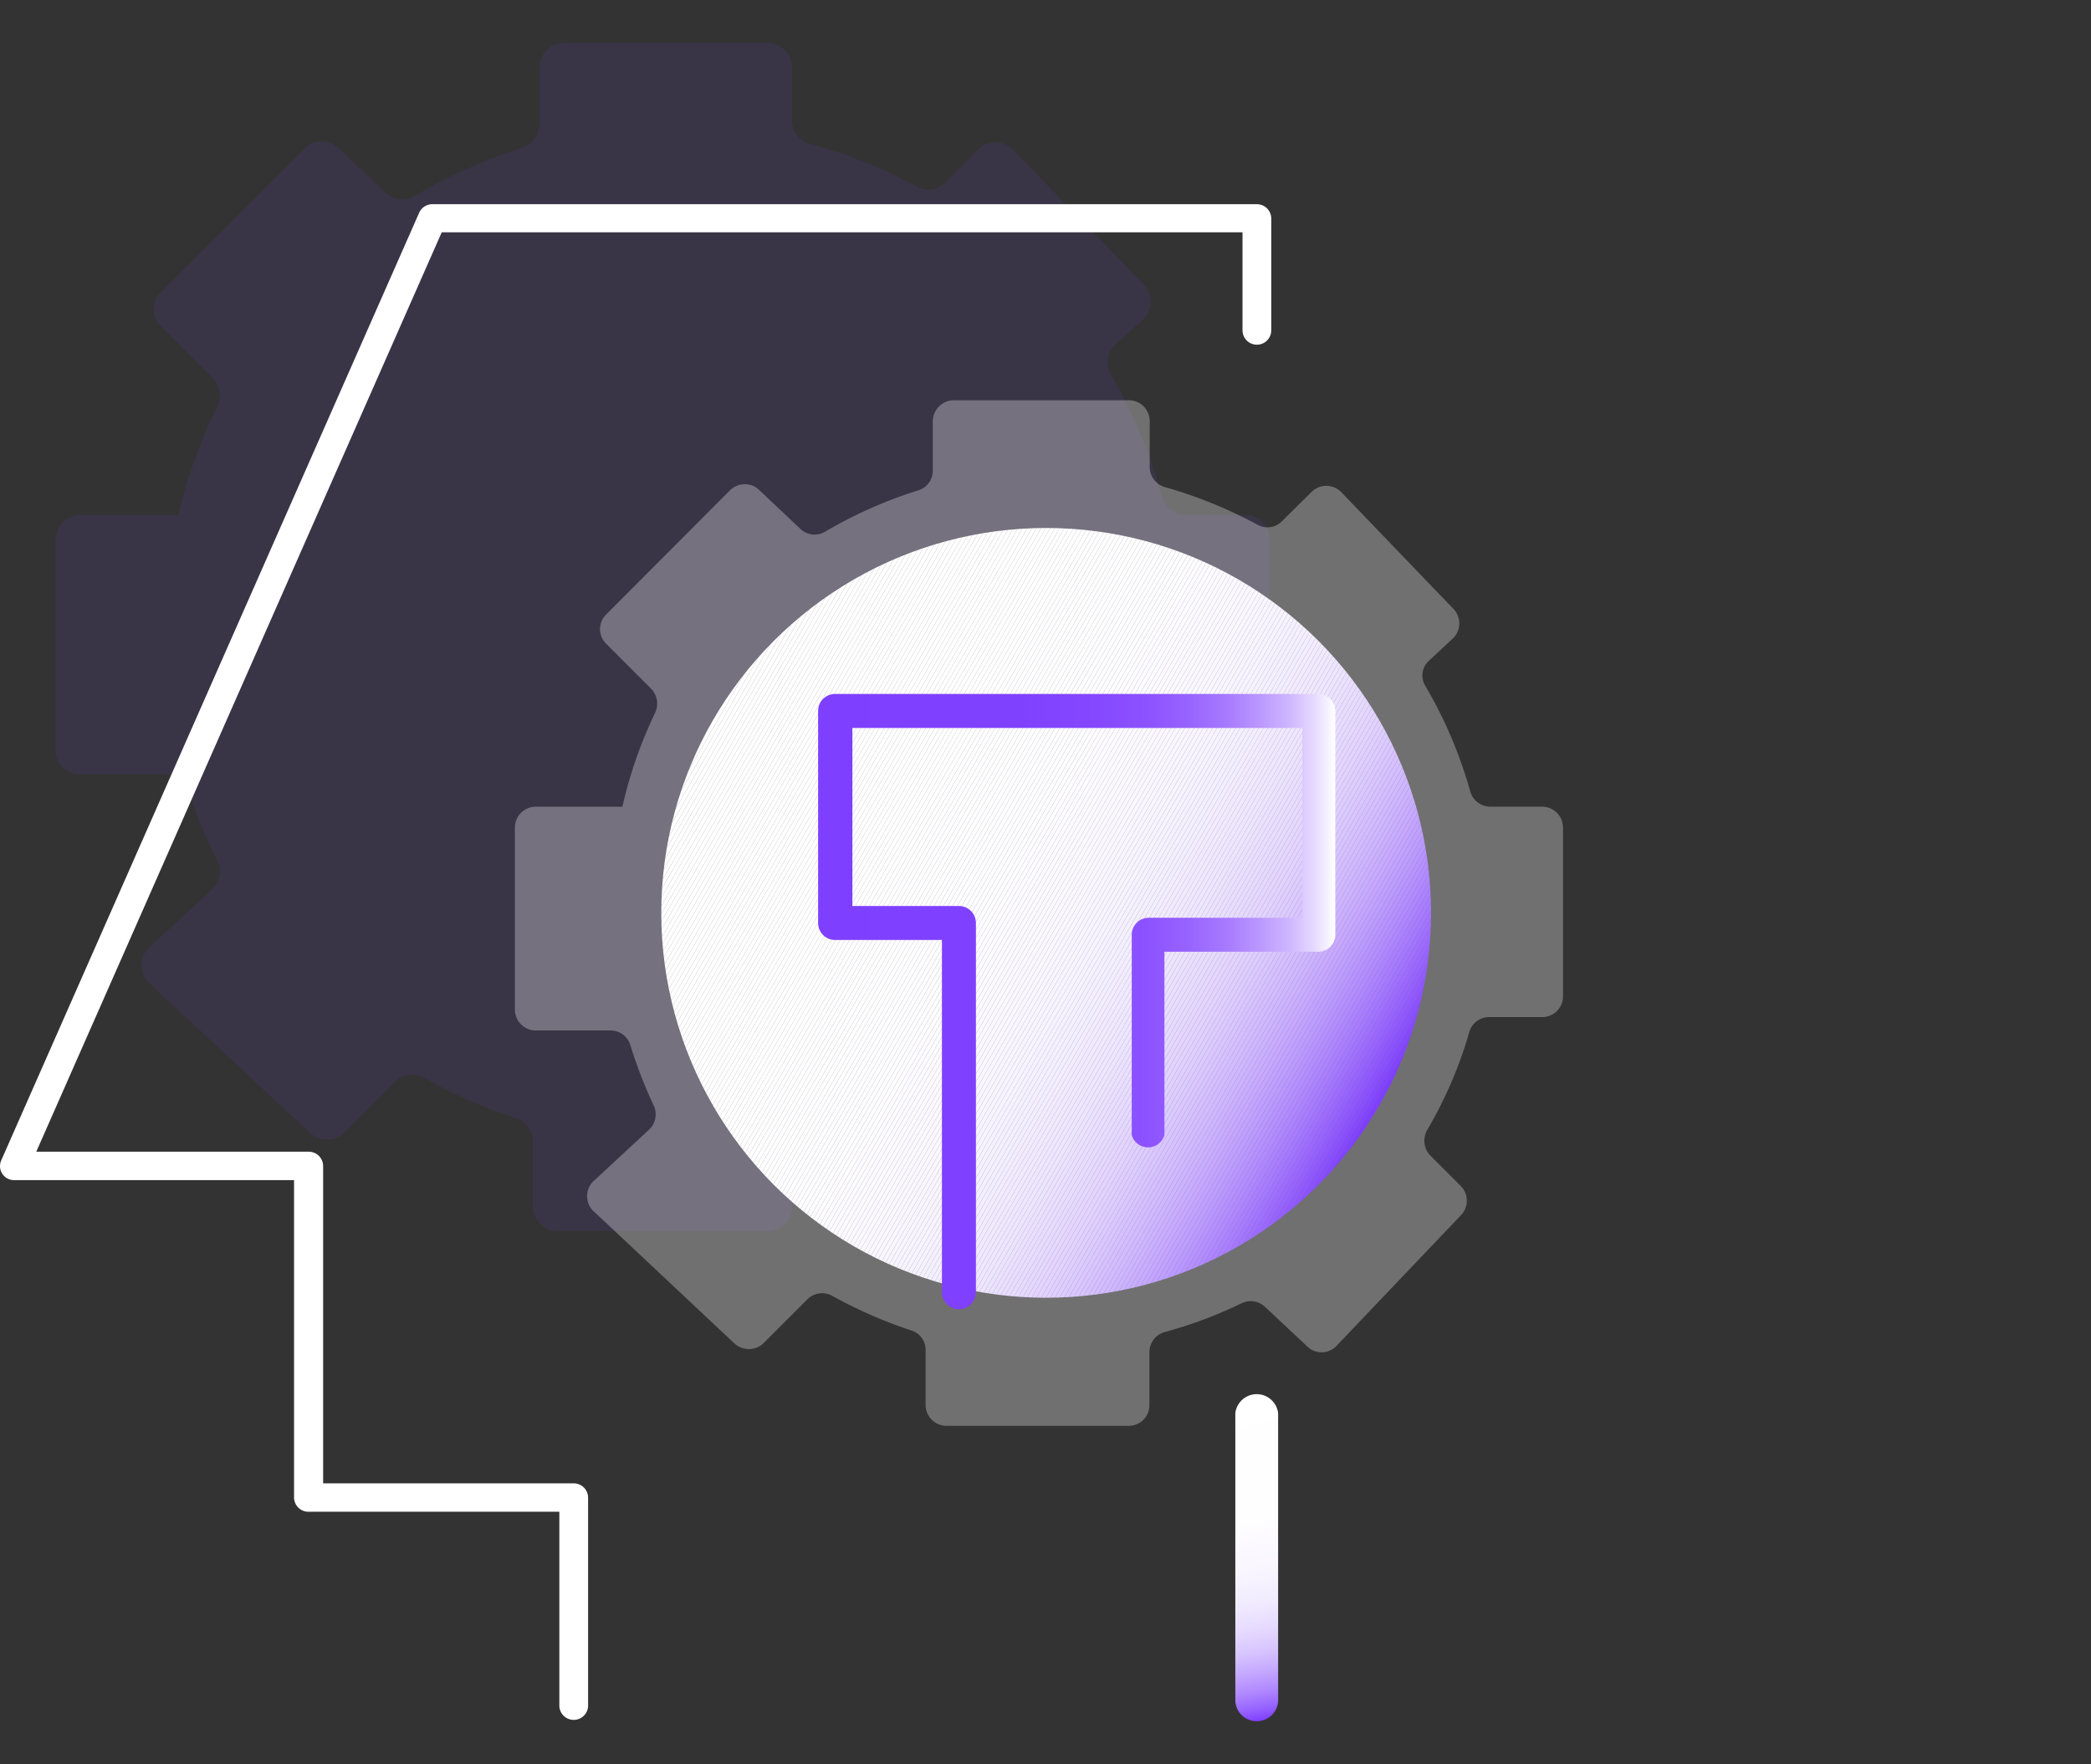 <svg id="图层_1" data-name="图层 1" xmlns="http://www.w3.org/2000/svg" xmlns:xlink="http://www.w3.org/1999/xlink" viewBox="0 0 64 54"><rect x="0" y="0" width="64" height="54" fill="#333333" stroke="none"/><defs><style>.cls-1{fill:none;}.cls-2{opacity:0.1;}.cls-3{fill:#7f3fff;}.cls-4{fill:#fff;}.cls-5{fill:url(#未命名的渐变_15);}.cls-6{opacity:0.3;}.cls-7{clip-path:url(#clip-path);}.cls-8{fill:#fffeff;}.cls-9{fill:#fefeff;}.cls-10{fill:#fefdff;}.cls-11{fill:#fdfdff;}.cls-12{fill:#fdfcff;}.cls-13{fill:#fdfbff;}.cls-14{fill:#fcfbff;}.cls-15{fill:#fcfaff;}.cls-16{fill:#fbfaff;}.cls-17{fill:#fbf9ff;}.cls-18{fill:#fbf8ff;}.cls-19{fill:#faf8ff;}.cls-20{fill:#faf7ff;}.cls-21{fill:#f9f7ff;}.cls-22{fill:#f9f6ff;}.cls-23{fill:#f8f5ff;}.cls-24{fill:#f8f4ff;}.cls-25{fill:#f7f3ff;}.cls-26{fill:#f6f2ff;}.cls-27{fill:#f6f1ff;}.cls-28{fill:#f5f0ff;}.cls-29{fill:#f4efff;}.cls-30{fill:#f4eeff;}.cls-31{fill:#f3eeff;}.cls-32{fill:#f3edff;}.cls-33{fill:#f2ecff;}.cls-34{fill:#f2ebff;}.cls-35{fill:#f1eaff;}.cls-36{fill:#f0e9ff;}.cls-37{fill:#efe8ff;}.cls-38{fill:#efe7ff;}.cls-39{fill:#eee6ff;}.cls-40{fill:#eee5ff;}.cls-41{fill:#ede4ff;}.cls-42{fill:#ece3ff;}.cls-43{fill:#ebe2ff;}.cls-44{fill:#ebe0ff;}.cls-45{fill:#eadfff;}.cls-46{fill:#e9deff;}.cls-47{fill:#e8ddff;}.cls-48{fill:#e7dcff;}.cls-49{fill:#e7daff;}.cls-50{fill:#e6d9ff;}.cls-51{fill:#e5d8ff;}.cls-52{fill:#e4d6ff;}.cls-53{fill:#e3d5ff;}.cls-54{fill:#e2d3ff;}.cls-55{fill:#e1d2ff;}.cls-56{fill:#e0d0ff;}.cls-57{fill:#dfceff;}.cls-58{fill:#ddcdff;}.cls-59{fill:#dccbff;}.cls-60{fill:#dbc9ff;}.cls-61{fill:#dac7ff;}.cls-62{fill:#d9c5ff;}.cls-63{fill:#d7c3ff;}.cls-64{fill:#d6c1ff;}.cls-65{fill:#d5bfff;}.cls-66{fill:#d3bdff;}.cls-67{fill:#d2bbff;}.cls-68{fill:#d0b9ff;}.cls-69{fill:#cfb7ff;}.cls-70{fill:#cdb4ff;}.cls-71{fill:#ccb2ff;}.cls-72{fill:#caafff;}.cls-73{fill:#c8adff;}.cls-74{fill:#c7aaff;}.cls-75{fill:#c5a8ff;}.cls-76{fill:#c3a5ff;}.cls-77{fill:#c1a2ff;}.cls-78{fill:#bf9fff;}.cls-79{fill:#bd9dff;}.cls-80{fill:#bb9aff;}.cls-81{fill:#b997ff;}.cls-82{fill:#b793ff;}.cls-83{fill:#b590ff;}.cls-84{fill:#b38dff;}.cls-85{fill:#b18aff;}.cls-86{fill:#af86ff;}.cls-87{fill:#ac83ff;}.cls-88{fill:#aa7fff;}.cls-89{fill:#a77cff;}.cls-90{fill:#a578ff;}.cls-91{fill:#a274ff;}.cls-92{fill:#a070ff;}.cls-93{fill:#9d6cff;}.cls-94{fill:#9a68ff;}.cls-95{fill:#9864ff;}.cls-96{fill:#9560ff;}.cls-97{fill:#925bff;}.cls-98{fill:#8f57ff;}.cls-99{fill:#8c52ff;}.cls-100{fill:#894eff;}.cls-101{fill:#8649ff;}.cls-102{fill:#8244ff;}.cls-103{fill:url(#未命名的渐变_12);}</style><linearGradient id="未命名的渐变_15" x1="39.33" y1="52.54" x2="37.6" y2="42.74" gradientUnits="userSpaceOnUse"><stop offset="0" stop-color="#7f3fff"/><stop offset="0.04" stop-color="#9764ff"/><stop offset="0.09" stop-color="#b088ff"/><stop offset="0.15" stop-color="#c5a8ff"/><stop offset="0.21" stop-color="#d7c4ff"/><stop offset="0.28" stop-color="#e6daff"/><stop offset="0.36" stop-color="#f1ebff"/><stop offset="0.46" stop-color="#f9f6ff"/><stop offset="0.61" stop-color="#fefdff"/><stop offset="1" stop-color="#fff"/></linearGradient><clipPath id="clip-path"><circle class="cls-1" cx="32.02" cy="27.94" r="11.78"/></clipPath><linearGradient id="未命名的渐变_12" x1="25.04" y1="30.66" x2="40.87" y2="30.66" gradientUnits="userSpaceOnUse"><stop offset="0" stop-color="#7f3fff"/><stop offset="0.39" stop-color="#8041ff"/><stop offset="0.54" stop-color="#8548ff"/><stop offset="0.64" stop-color="#8d53ff"/><stop offset="0.72" stop-color="#9864ff"/><stop offset="0.79" stop-color="#a77aff"/><stop offset="0.85" stop-color="#b996ff"/><stop offset="0.91" stop-color="#ceb6ff"/><stop offset="0.96" stop-color="#e7daff"/><stop offset="1" stop-color="#fff"/></linearGradient></defs><g class="cls-2"><path class="cls-3" d="M38.86,22.5v-6a.74.74,0,0,0-.75-.74H36.28a.74.74,0,0,1-.71-.54A15.57,15.57,0,0,0,34,11.47a.75.75,0,0,1,.14-.93L35,9.77A.76.76,0,0,0,35,8.7L31,4.58a.74.74,0,0,0-1.06,0l-1,1a.73.73,0,0,1-.88.13A15.36,15.36,0,0,0,24.78,4.4a.74.74,0,0,1-.54-.72V2.06a.74.74,0,0,0-.75-.74H17.26a.75.75,0,0,0-.75.74V3.81a.75.75,0,0,1-.52.71A16,16,0,0,0,12.69,6a.74.74,0,0,1-.88-.09L10.35,4.52a.75.75,0,0,0-1,0L4.93,8.93a.74.74,0,0,0,0,1.06l1.59,1.59a.75.75,0,0,1,.14.85,15.83,15.83,0,0,0-1.21,3.34v0h-3a.75.75,0,0,0-.75.74v6.45a.75.75,0,0,0,.75.74H5.08a.74.74,0,0,1,.7.52,15.85,15.85,0,0,0,.87,2.13.73.73,0,0,1-.16.87L4.57,29a.74.74,0,0,0,0,1.09l4.94,4.6a.75.75,0,0,0,1,0l1.55-1.55A.74.74,0,0,1,13,33a14.56,14.56,0,0,0,2.8,1.22.74.74,0,0,1,.51.71v2a.76.76,0,0,0,.75.75h6.44a.75.75,0,0,0,.75-.75V35.08a.75.75,0,0,1,.54-.72,15,15,0,0,0,2.68-1,.75.75,0,0,1,.83.13l1.47,1.38a.75.75,0,0,0,1,0l4.41-4.58a.75.75,0,0,0,0-1.05l-1.08-1.07a.76.76,0,0,1-.11-.9,15.57,15.57,0,0,0,1.49-3.45.75.75,0,0,1,.72-.53h1.88A.75.75,0,0,0,38.86,22.5Z"/></g><path class="cls-4" d="M17.56,52.64a.44.44,0,0,1-.44-.43V46.27H9.45A.44.44,0,0,1,9,45.84V36.12H.44a.43.43,0,0,1-.4-.61l12.79-29a.44.44,0,0,1,.4-.26H38.47a.44.44,0,0,1,.44.44v3.42a.44.44,0,1,1-.88,0v-3H13.52L1.11,35.25H9.45a.44.44,0,0,1,.44.43V45.4h7.67a.44.44,0,0,1,.44.44v6.37A.44.44,0,0,1,17.56,52.64Z"/><path class="cls-5" d="M38.47,52.68a.65.65,0,0,1-.66-.65V43.25a.66.66,0,0,1,1.31,0V52A.65.65,0,0,1,38.47,52.68Z"/><g class="cls-6"><path class="cls-4" d="M47.84,30.54V25.33a.64.64,0,0,0-.64-.64H45.62a.64.64,0,0,1-.62-.47A13.62,13.62,0,0,0,43.63,21a.61.61,0,0,1,.12-.79l.72-.67a.64.64,0,0,0,0-.92l-3.42-3.56a.64.64,0,0,0-.91,0l-.9.89a.62.62,0,0,1-.75.11,14,14,0,0,0-2.83-1.15.64.64,0,0,1-.47-.61V12.9a.64.64,0,0,0-.64-.65H29.2a.65.65,0,0,0-.65.65v1.5a.63.63,0,0,1-.45.61,13.65,13.65,0,0,0-2.84,1.26.63.63,0,0,1-.76-.08L23.24,15a.64.64,0,0,0-.89,0l-3.79,3.8a.63.63,0,0,0,0,.91l1.37,1.37a.66.66,0,0,1,.12.74,13.46,13.46,0,0,0-1,2.87v0H16.4a.64.64,0,0,0-.64.64V30.9a.64.64,0,0,0,.64.64h2.29a.63.63,0,0,1,.6.44A14.17,14.17,0,0,0,20,33.82a.64.64,0,0,1-.14.76l-1.65,1.53a.64.64,0,0,0,0,1l4.26,4a.65.65,0,0,0,.9,0l1.34-1.34a.64.64,0,0,1,.76-.11,14.09,14.09,0,0,0,2.42,1.06.62.62,0,0,1,.44.61V43a.64.64,0,0,0,.65.64h5.56a.63.63,0,0,0,.64-.64V41.39a.64.64,0,0,1,.47-.62A13.41,13.41,0,0,0,38,39.89a.64.64,0,0,1,.72.11L40,41.2a.63.63,0,0,0,.9,0l3.81-4a.64.64,0,0,0,0-.9l-.93-.93a.66.66,0,0,1-.1-.78,12.9,12.9,0,0,0,1.29-3,.63.63,0,0,1,.62-.46H47.2A.64.64,0,0,0,47.84,30.54Z"/></g><g class="cls-7"><polygon class="cls-4" points="25.22 16.16 20.24 24.78 20.24 16.16 25.22 16.16"/><polygon class="cls-4" points="25.36 16.16 20.24 25.03 20.24 24.78 25.22 16.16 25.36 16.16"/><polygon class="cls-4" points="25.5 16.16 20.24 25.27 20.24 25.03 25.36 16.16 25.5 16.16"/><polygon class="cls-4" points="25.64 16.16 20.24 25.52 20.24 25.27 25.5 16.16 25.64 16.16"/><polygon class="cls-4" points="25.78 16.16 20.24 25.76 20.24 25.52 25.64 16.16 25.78 16.16"/><polygon class="cls-4" points="25.92 16.16 20.24 26.01 20.24 25.76 25.78 16.16 25.92 16.16"/><polygon class="cls-4" points="26.07 16.16 20.24 26.25 20.24 26.01 25.92 16.16 26.07 16.16"/><polygon class="cls-4" points="26.21 16.16 20.24 26.5 20.24 26.25 26.07 16.16 26.21 16.16"/><polygon class="cls-4" points="26.35 16.16 20.24 26.74 20.24 26.5 26.21 16.16 26.35 16.16"/><polygon class="cls-4" points="26.49 16.16 20.24 26.99 20.24 26.74 26.35 16.16 26.49 16.16"/><polygon class="cls-4" points="26.63 16.16 20.24 27.23 20.24 26.99 26.49 16.16 26.63 16.16"/><polygon class="cls-4" points="26.77 16.16 20.24 27.48 20.24 27.23 26.63 16.16 26.77 16.16"/><polygon class="cls-4" points="26.91 16.16 20.24 27.73 20.24 27.48 26.77 16.16 26.91 16.16"/><polygon class="cls-4" points="27.06 16.16 20.24 27.97 20.24 27.73 26.91 16.16 27.06 16.16"/><polygon class="cls-4" points="27.2 16.16 20.24 28.21 20.24 27.97 27.06 16.16 27.2 16.16"/><polygon class="cls-4" points="27.34 16.16 20.24 28.46 20.24 28.21 27.2 16.16 27.34 16.16"/><polygon class="cls-4" points="27.48 16.16 20.24 28.71 20.24 28.46 27.34 16.16 27.48 16.16"/><polygon class="cls-4" points="27.62 16.16 20.24 28.95 20.24 28.71 27.48 16.16 27.62 16.16"/><polygon class="cls-4" points="27.76 16.16 20.24 29.2 20.24 28.95 27.62 16.16 27.76 16.16"/><polygon class="cls-4" points="27.91 16.16 20.24 29.44 20.24 29.2 27.76 16.16 27.91 16.16"/><polygon class="cls-4" points="28.05 16.16 20.24 29.69 20.24 29.44 27.91 16.16 28.05 16.16"/><polygon class="cls-4" points="28.19 16.16 20.24 29.93 20.24 29.69 28.05 16.16 28.19 16.16"/><polygon class="cls-4" points="28.33 16.16 20.24 30.18 20.24 29.93 28.19 16.16 28.33 16.16"/><polygon class="cls-4" points="28.47 16.16 20.24 30.42 20.24 30.18 28.33 16.16 28.47 16.16"/><polygon class="cls-4" points="28.61 16.16 20.24 30.67 20.24 30.42 28.47 16.16 28.61 16.16"/><polygon class="cls-4" points="28.75 16.16 20.24 30.91 20.24 30.67 28.61 16.16 28.75 16.16"/><polygon class="cls-4" points="28.9 16.16 20.24 31.16 20.24 30.91 28.75 16.16 28.9 16.16"/><polygon class="cls-4" points="29.04 16.16 20.24 31.4 20.24 31.16 28.9 16.16 29.04 16.16"/><polygon class="cls-4" points="29.18 16.16 20.24 31.65 20.24 31.4 29.04 16.16 29.18 16.16"/><polygon class="cls-4" points="29.32 16.16 20.24 31.89 20.24 31.65 29.18 16.16 29.32 16.16"/><polygon class="cls-4" points="29.46 16.16 20.24 32.14 20.24 31.89 29.32 16.16 29.46 16.16"/><polygon class="cls-4" points="29.61 16.16 20.24 32.38 20.24 32.14 29.46 16.16 29.61 16.16"/><polygon class="cls-4" points="29.75 16.16 20.24 32.63 20.24 32.38 29.61 16.16 29.75 16.16"/><polygon class="cls-4" points="29.89 16.16 20.24 32.87 20.24 32.63 29.75 16.16 29.89 16.16"/><polygon class="cls-4" points="30.03 16.16 20.24 33.12 20.24 32.87 29.89 16.16 30.03 16.16"/><polygon class="cls-4" points="30.17 16.16 20.24 33.37 20.24 33.12 30.03 16.16 30.17 16.16"/><polygon class="cls-4" points="30.31 16.16 20.24 33.61 20.24 33.37 30.17 16.16 30.31 16.16"/><polygon class="cls-4" points="30.45 16.16 20.24 33.85 20.24 33.61 30.31 16.16 30.45 16.16"/><polygon class="cls-4" points="30.6 16.16 20.24 34.1 20.24 33.85 30.45 16.16 30.6 16.16"/><polygon class="cls-4" points="30.74 16.16 20.24 34.35 20.24 34.1 30.6 16.16 30.74 16.16"/><polygon class="cls-4" points="30.88 16.16 20.24 34.59 20.24 34.35 30.74 16.16 30.88 16.16"/><polygon class="cls-4" points="31.02 16.16 20.24 34.84 20.24 34.59 30.88 16.16 31.02 16.16"/><polygon class="cls-4" points="31.16 16.16 20.24 35.08 20.24 34.84 31.02 16.16 31.16 16.16"/><polygon class="cls-4" points="31.3 16.16 20.24 35.33 20.24 35.08 31.16 16.16 31.3 16.16"/><polygon class="cls-4" points="31.45 16.16 20.24 35.57 20.24 35.33 31.3 16.16 31.45 16.16"/><polygon class="cls-4" points="31.59 16.16 20.24 35.82 20.24 35.57 31.45 16.16 31.59 16.16"/><polygon class="cls-4" points="31.73 16.16 20.24 36.06 20.24 35.82 31.59 16.16 31.73 16.16"/><polygon class="cls-4" points="31.87 16.16 20.24 36.31 20.24 36.06 31.73 16.16 31.87 16.16"/><polygon class="cls-4" points="32.01 16.16 20.24 36.55 20.24 36.31 31.87 16.16 32.01 16.16"/><polygon class="cls-4" points="32.15 16.16 20.24 36.8 20.24 36.55 32.01 16.16 32.15 16.16"/><polygon class="cls-4" points="32.29 16.16 20.24 37.04 20.24 36.8 32.15 16.16 32.29 16.16"/><polygon class="cls-4" points="32.44 16.16 20.24 37.29 20.24 37.04 32.29 16.16 32.44 16.16"/><polygon class="cls-4" points="32.58 16.16 20.24 37.53 20.24 37.29 32.44 16.16 32.58 16.16"/><polygon class="cls-4" points="32.72 16.16 20.24 37.78 20.24 37.53 32.58 16.16 32.72 16.16"/><polygon class="cls-4" points="32.86 16.16 20.3 37.92 20.24 37.88 20.24 37.78 32.72 16.16 32.86 16.16"/><polygon class="cls-4" points="33 16.16 20.41 37.98 20.3 37.92 32.86 16.16 33 16.16"/><polygon class="cls-4" points="33.14 16.16 20.51 38.04 20.41 37.98 33 16.16 33.14 16.16"/><polygon class="cls-4" points="33.28 16.16 20.62 38.1 20.51 38.04 33.14 16.16 33.28 16.16"/><polygon class="cls-4" points="33.43 16.16 20.72 38.16 20.62 38.1 33.28 16.16 33.43 16.16"/><polygon class="cls-8" points="33.57 16.16 20.83 38.23 20.72 38.16 33.43 16.16 33.57 16.16"/><polygon class="cls-8" points="33.71 16.16 20.94 38.29 20.83 38.23 33.57 16.16 33.71 16.16"/><polygon class="cls-8" points="33.85 16.16 21.04 38.35 20.94 38.29 33.71 16.16 33.85 16.16"/><polygon class="cls-8" points="33.99 16.16 21.15 38.41 21.04 38.35 33.85 16.16 33.99 16.16"/><polygon class="cls-8" points="34.13 16.16 21.25 38.47 21.15 38.41 33.99 16.16 34.13 16.16"/><polygon class="cls-9" points="34.28 16.16 21.36 38.53 21.25 38.47 34.13 16.16 34.28 16.16"/><polygon class="cls-9" points="34.42 16.16 21.47 38.59 21.36 38.53 34.28 16.16 34.42 16.16"/><polygon class="cls-9" points="34.56 16.16 21.57 38.65 21.47 38.59 34.42 16.16 34.56 16.16"/><polygon class="cls-9" points="34.7 16.16 21.68 38.72 21.57 38.65 34.56 16.16 34.7 16.16"/><polygon class="cls-9" points="34.84 16.16 21.79 38.78 21.68 38.72 34.7 16.16 34.84 16.16"/><polygon class="cls-9" points="34.98 16.16 21.89 38.84 21.79 38.78 34.84 16.16 34.98 16.16"/><polygon class="cls-9" points="35.13 16.16 22 38.9 21.89 38.84 34.98 16.16 35.13 16.16"/><polygon class="cls-9" points="35.27 16.16 22.11 38.96 22 38.9 35.13 16.16 35.27 16.16"/><polygon class="cls-9" points="35.41 16.16 22.21 39.02 22.11 38.96 35.27 16.16 35.41 16.16"/><polygon class="cls-9" points="35.55 16.16 22.32 39.08 22.21 39.02 35.41 16.16 35.55 16.16"/><polygon class="cls-10" points="35.69 16.16 22.42 39.14 22.32 39.08 35.55 16.16 35.69 16.16"/><polygon class="cls-10" points="35.83 16.16 22.53 39.2 22.42 39.14 35.69 16.16 35.83 16.16"/><polygon class="cls-10" points="35.98 16.16 22.64 39.27 22.53 39.2 35.83 16.16 35.98 16.16"/><polygon class="cls-10" points="36.12 16.16 22.74 39.33 22.64 39.27 35.98 16.16 36.12 16.16"/><polygon class="cls-10" points="36.26 16.16 22.85 39.39 22.74 39.33 36.12 16.16 36.26 16.16"/><polygon class="cls-10" points="36.4 16.16 22.95 39.45 22.85 39.39 36.26 16.16 36.4 16.16"/><polygon class="cls-11" points="36.54 16.16 23.06 39.51 22.95 39.45 36.4 16.16 36.54 16.16"/><polygon class="cls-12" points="36.68 16.16 23.17 39.57 23.06 39.51 36.54 16.16 36.68 16.16"/><polygon class="cls-12" points="36.83 16.16 23.27 39.63 23.17 39.57 36.68 16.16 36.83 16.16"/><polygon class="cls-12" points="36.97 16.16 23.38 39.7 23.27 39.63 36.83 16.16 36.97 16.16"/><polygon class="cls-12" points="37.11 16.16 23.5 39.73 23.43 39.73 23.38 39.7 36.97 16.16 37.11 16.16"/><polygon class="cls-12" points="37.25 16.16 23.64 39.73 23.5 39.73 37.11 16.16 37.25 16.16"/><polygon class="cls-12" points="37.39 16.16 23.79 39.73 23.64 39.73 37.25 16.16 37.39 16.16"/><polygon class="cls-13" points="37.53 16.16 23.93 39.73 23.79 39.73 37.39 16.16 37.53 16.16"/><polygon class="cls-14" points="37.67 16.16 24.07 39.73 23.93 39.73 37.53 16.16 37.67 16.16"/><polygon class="cls-14" points="37.82 16.16 24.21 39.73 24.07 39.73 37.67 16.16 37.82 16.16"/><polygon class="cls-14" points="37.96 16.16 24.35 39.73 24.21 39.73 37.82 16.16 37.96 16.16"/><polygon class="cls-15" points="38.1 16.16 24.49 39.73 24.35 39.73 37.96 16.16 38.1 16.16"/><polygon class="cls-15" points="38.24 16.16 24.64 39.73 24.49 39.73 38.1 16.16 38.24 16.16"/><polygon class="cls-15" points="38.38 16.16 24.78 39.73 24.64 39.73 38.24 16.16 38.38 16.16"/><polygon class="cls-16" points="38.52 16.16 24.92 39.73 24.78 39.73 38.38 16.16 38.52 16.16"/><polygon class="cls-17" points="38.66 16.16 25.06 39.73 24.92 39.73 38.52 16.16 38.66 16.16"/><polygon class="cls-17" points="38.81 16.16 25.2 39.73 25.06 39.73 38.66 16.16 38.81 16.16"/><polygon class="cls-17" points="38.95 16.16 25.34 39.73 25.2 39.73 38.81 16.16 38.95 16.16"/><polygon class="cls-18" points="39.09 16.16 25.48 39.73 25.34 39.73 38.95 16.16 39.09 16.16"/><polygon class="cls-19" points="39.23 16.16 25.63 39.73 25.48 39.73 39.09 16.16 39.23 16.16"/><polygon class="cls-19" points="39.37 16.16 25.77 39.73 25.63 39.73 39.23 16.16 39.37 16.16"/><polygon class="cls-20" points="39.51 16.16 25.91 39.73 25.77 39.73 39.37 16.16 39.51 16.16"/><polygon class="cls-20" points="39.66 16.16 26.05 39.73 25.91 39.73 39.51 16.16 39.66 16.16"/><polygon class="cls-21" points="39.8 16.16 26.19 39.73 26.05 39.73 39.66 16.16 39.8 16.16"/><polygon class="cls-22" points="39.94 16.16 26.34 39.73 26.19 39.73 39.8 16.16 39.94 16.16"/><polygon class="cls-22" points="40.08 16.16 26.48 39.73 26.34 39.73 39.94 16.16 40.08 16.16"/><polygon class="cls-23" points="40.22 16.16 26.62 39.73 26.48 39.73 40.08 16.16 40.22 16.16"/><polygon class="cls-23" points="40.36 16.16 26.76 39.73 26.62 39.73 40.22 16.16 40.36 16.16"/><polygon class="cls-24" points="40.51 16.16 26.9 39.73 26.76 39.73 40.36 16.16 40.51 16.16"/><polygon class="cls-24" points="40.61 16.16 40.64 16.18 27.04 39.73 26.9 39.73 40.51 16.16 40.61 16.16"/><polygon class="cls-25" points="40.64 16.18 40.74 16.24 27.18 39.73 27.04 39.73 40.64 16.18"/><polygon class="cls-25" points="40.74 16.24 40.85 16.3 27.33 39.73 27.18 39.73 40.74 16.24"/><polygon class="cls-26" points="40.85 16.3 40.96 16.36 27.47 39.73 27.33 39.73 40.85 16.3"/><polygon class="cls-26" points="40.96 16.36 41.06 16.42 27.61 39.73 27.47 39.73 40.96 16.36"/><polygon class="cls-27" points="41.06 16.42 41.17 16.48 27.75 39.73 27.61 39.73 41.06 16.42"/><polygon class="cls-28" points="41.17 16.48 41.27 16.55 27.89 39.73 27.75 39.73 41.17 16.48"/><polygon class="cls-28" points="41.27 16.55 41.38 16.61 28.03 39.73 27.89 39.73 41.27 16.55"/><polygon class="cls-29" points="41.38 16.61 41.49 16.67 28.18 39.73 28.03 39.73 41.38 16.61"/><polygon class="cls-30" points="41.49 16.67 41.59 16.73 28.32 39.73 28.18 39.73 41.49 16.67"/><polygon class="cls-31" points="41.59 16.73 41.7 16.79 28.46 39.73 28.32 39.73 41.59 16.73"/><polygon class="cls-32" points="41.7 16.79 41.81 16.85 28.6 39.73 28.46 39.73 41.7 16.79"/><polygon class="cls-33" points="41.81 16.85 41.91 16.91 28.74 39.73 28.6 39.73 41.81 16.85"/><polygon class="cls-34" points="41.91 16.91 42.02 16.97 28.88 39.73 28.74 39.73 41.91 16.91"/><polygon class="cls-35" points="42.02 16.97 42.13 17.04 29.02 39.73 28.88 39.73 42.02 16.97"/><polygon class="cls-35" points="42.13 17.04 42.23 17.1 29.17 39.73 29.02 39.73 42.13 17.04"/><polygon class="cls-36" points="42.23 17.1 42.34 17.16 29.31 39.73 29.17 39.73 42.23 17.1"/><polygon class="cls-37" points="42.34 17.16 42.44 17.22 29.45 39.73 29.31 39.73 42.34 17.16"/><polygon class="cls-38" points="42.44 17.22 42.55 17.28 29.59 39.73 29.45 39.73 42.44 17.22"/><polygon class="cls-39" points="42.55 17.28 42.66 17.34 29.73 39.73 29.59 39.73 42.55 17.28"/><polygon class="cls-40" points="42.66 17.34 42.76 17.4 29.87 39.73 29.73 39.73 42.66 17.34"/><polygon class="cls-41" points="42.76 17.4 42.87 17.46 30.02 39.73 29.87 39.73 42.76 17.4"/><polygon class="cls-42" points="42.87 17.46 42.97 17.53 30.16 39.73 30.02 39.73 42.87 17.46"/><polygon class="cls-43" points="42.97 17.53 43.08 17.59 30.3 39.73 30.16 39.73 42.97 17.53"/><polygon class="cls-44" points="43.08 17.59 43.19 17.65 30.44 39.73 30.3 39.73 43.08 17.59"/><polygon class="cls-45" points="43.19 17.65 43.29 17.71 30.58 39.73 30.44 39.73 43.19 17.65"/><polygon class="cls-46" points="43.29 17.71 43.4 17.77 30.72 39.73 30.58 39.73 43.29 17.71"/><polygon class="cls-47" points="43.4 17.77 43.51 17.83 30.86 39.73 30.72 39.73 43.4 17.77"/><polygon class="cls-48" points="43.51 17.83 43.61 17.89 31.01 39.73 30.86 39.73 43.51 17.83"/><polygon class="cls-49" points="43.61 17.89 43.72 17.95 31.15 39.73 31.01 39.73 43.61 17.89"/><polygon class="cls-50" points="43.72 17.95 43.8 18 43.8 18.05 31.29 39.73 31.15 39.73 43.72 17.95"/><polygon class="cls-51" points="43.8 18.3 31.43 39.73 31.29 39.73 43.8 18.05 43.8 18.3"/><polygon class="cls-52" points="43.8 18.54 31.57 39.73 31.43 39.73 43.8 18.3 43.8 18.54"/><polygon class="cls-53" points="43.8 18.79 31.71 39.73 31.57 39.73 43.8 18.54 43.8 18.79"/><polygon class="cls-54" points="43.8 19.03 31.86 39.73 31.71 39.73 43.8 18.79 43.8 19.03"/><polygon class="cls-55" points="43.8 19.28 32 39.73 31.86 39.73 43.8 19.03 43.8 19.28"/><polygon class="cls-56" points="43.8 19.52 32.14 39.73 32 39.73 43.8 19.28 43.8 19.52"/><polygon class="cls-57" points="43.8 19.77 32.28 39.73 32.14 39.73 43.8 19.52 43.8 19.77"/><polygon class="cls-58" points="43.8 20.01 32.42 39.73 32.28 39.73 43.8 19.77 43.8 20.01"/><polygon class="cls-59" points="43.8 20.26 32.56 39.73 32.42 39.73 43.8 20.01 43.8 20.26"/><polygon class="cls-60" points="43.8 20.5 32.7 39.73 32.56 39.73 43.8 20.26 43.8 20.5"/><polygon class="cls-61" points="43.8 20.75 32.85 39.73 32.7 39.73 43.8 20.5 43.8 20.75"/><polygon class="cls-62" points="43.8 21 32.99 39.73 32.85 39.73 43.8 20.75 43.8 21"/><polygon class="cls-63" points="43.8 21.24 33.13 39.73 32.99 39.73 43.8 21 43.8 21.24"/><polygon class="cls-64" points="43.8 21.48 33.27 39.73 33.13 39.73 43.8 21.24 43.8 21.48"/><polygon class="cls-65" points="43.8 21.73 33.41 39.73 33.27 39.73 43.8 21.48 43.8 21.73"/><polygon class="cls-66" points="43.8 21.98 33.55 39.73 33.41 39.73 43.8 21.73 43.8 21.98"/><polygon class="cls-67" points="43.8 22.22 33.7 39.73 33.55 39.73 43.8 21.98 43.8 22.22"/><polygon class="cls-68" points="43.8 22.47 33.84 39.73 33.7 39.73 43.8 22.22 43.8 22.47"/><polygon class="cls-69" points="43.8 22.71 33.98 39.73 33.84 39.73 43.8 22.47 43.8 22.71"/><polygon class="cls-70" points="43.8 22.96 34.12 39.73 33.98 39.73 43.8 22.71 43.8 22.96"/><polygon class="cls-71" points="43.8 23.2 34.26 39.73 34.12 39.73 43.8 22.96 43.8 23.2"/><polygon class="cls-72" points="43.8 23.45 34.4 39.73 34.26 39.73 43.8 23.2 43.8 23.45"/><polygon class="cls-73" points="43.8 23.69 34.55 39.73 34.4 39.73 43.8 23.45 43.8 23.69"/><polygon class="cls-74" points="43.8 23.94 34.69 39.73 34.55 39.73 43.8 23.69 43.8 23.94"/><polygon class="cls-75" points="43.8 24.18 34.83 39.73 34.69 39.73 43.8 23.94 43.8 24.18"/><polygon class="cls-76" points="43.8 24.43 34.97 39.73 34.83 39.73 43.8 24.18 43.8 24.43"/><polygon class="cls-77" points="43.8 24.67 35.11 39.73 34.97 39.73 43.8 24.43 43.8 24.67"/><polygon class="cls-78" points="43.8 24.92 35.25 39.73 35.11 39.73 43.8 24.67 43.8 24.92"/><polygon class="cls-79" points="43.8 25.16 35.4 39.73 35.25 39.73 43.8 24.92 43.8 25.16"/><polygon class="cls-80" points="43.8 25.41 35.54 39.73 35.4 39.73 43.8 25.16 43.8 25.41"/><polygon class="cls-81" points="43.8 25.65 35.68 39.73 35.54 39.73 43.8 25.41 43.8 25.65"/><polygon class="cls-82" points="43.8 25.9 35.82 39.73 35.68 39.73 43.8 25.65 43.8 25.9"/><polygon class="cls-83" points="43.8 26.14 35.96 39.73 35.82 39.73 43.8 25.9 43.8 26.14"/><polygon class="cls-84" points="43.8 26.39 36.1 39.73 35.96 39.73 43.8 26.14 43.8 26.39"/><polygon class="cls-85" points="43.8 26.63 36.24 39.73 36.1 39.73 43.8 26.39 43.8 26.63"/><polygon class="cls-86" points="43.8 26.88 36.39 39.73 36.24 39.73 43.8 26.63 43.8 26.88"/><polygon class="cls-87" points="43.8 27.13 36.53 39.73 36.39 39.73 43.8 26.88 43.8 27.13"/><polygon class="cls-88" points="43.8 27.37 36.67 39.73 36.53 39.73 43.8 27.13 43.8 27.37"/><polygon class="cls-89" points="43.8 27.61 36.81 39.73 36.67 39.73 43.8 27.37 43.8 27.61"/><polygon class="cls-90" points="43.8 27.86 36.95 39.73 36.81 39.73 43.8 27.61 43.8 27.86"/><polygon class="cls-91" points="43.8 28.11 37.09 39.73 36.95 39.73 43.8 27.86 43.8 28.11"/><polygon class="cls-92" points="43.8 28.35 37.23 39.73 37.09 39.73 43.8 28.11 43.8 28.35"/><polygon class="cls-93" points="43.8 28.6 37.38 39.73 37.23 39.73 43.8 28.35 43.8 28.6"/><polygon class="cls-94" points="43.8 28.84 37.52 39.73 37.38 39.73 43.8 28.6 43.8 28.84"/><polygon class="cls-95" points="43.8 29.09 37.66 39.73 37.52 39.73 43.8 28.84 43.8 29.09"/><polygon class="cls-96" points="43.8 29.33 37.8 39.73 37.66 39.73 43.8 29.09 43.8 29.33"/><polygon class="cls-97" points="43.8 29.58 37.94 39.73 37.8 39.73 43.8 29.33 43.8 29.58"/><polygon class="cls-98" points="43.8 29.82 38.09 39.73 37.94 39.73 43.8 29.58 43.8 29.82"/><polygon class="cls-99" points="43.8 30.07 38.23 39.73 38.09 39.73 43.8 29.82 43.8 30.07"/><polygon class="cls-100" points="43.8 30.31 38.37 39.73 38.23 39.73 43.8 30.07 43.8 30.31"/><polygon class="cls-101" points="43.8 30.56 38.51 39.73 38.37 39.73 43.8 30.31 43.8 30.56"/><polygon class="cls-102" points="43.8 30.8 38.65 39.73 38.51 39.73 43.8 30.56 43.8 30.8"/><polygon class="cls-3" points="43.8 31.05 38.79 39.73 38.65 39.73 43.8 30.8 43.8 31.05"/><polygon class="cls-3" points="38.79 39.73 43.8 31.05 43.8 39.73 38.79 39.73"/></g><path class="cls-103" d="M29.35,40.07a.52.52,0,0,1-.52-.52V28.77H25.57a.52.52,0,0,1-.53-.52V21.76a.52.52,0,0,1,.53-.52H40.34a.52.52,0,0,1,.53.52v6.85a.52.52,0,0,1-.53.52h-4.7v5.61a.52.52,0,0,1-1,0V28.61a.52.52,0,0,1,.52-.52h4.7V22.28H26.09v5.45h3.26a.52.52,0,0,1,.52.52v11.3A.52.52,0,0,1,29.35,40.07Z"/></svg>